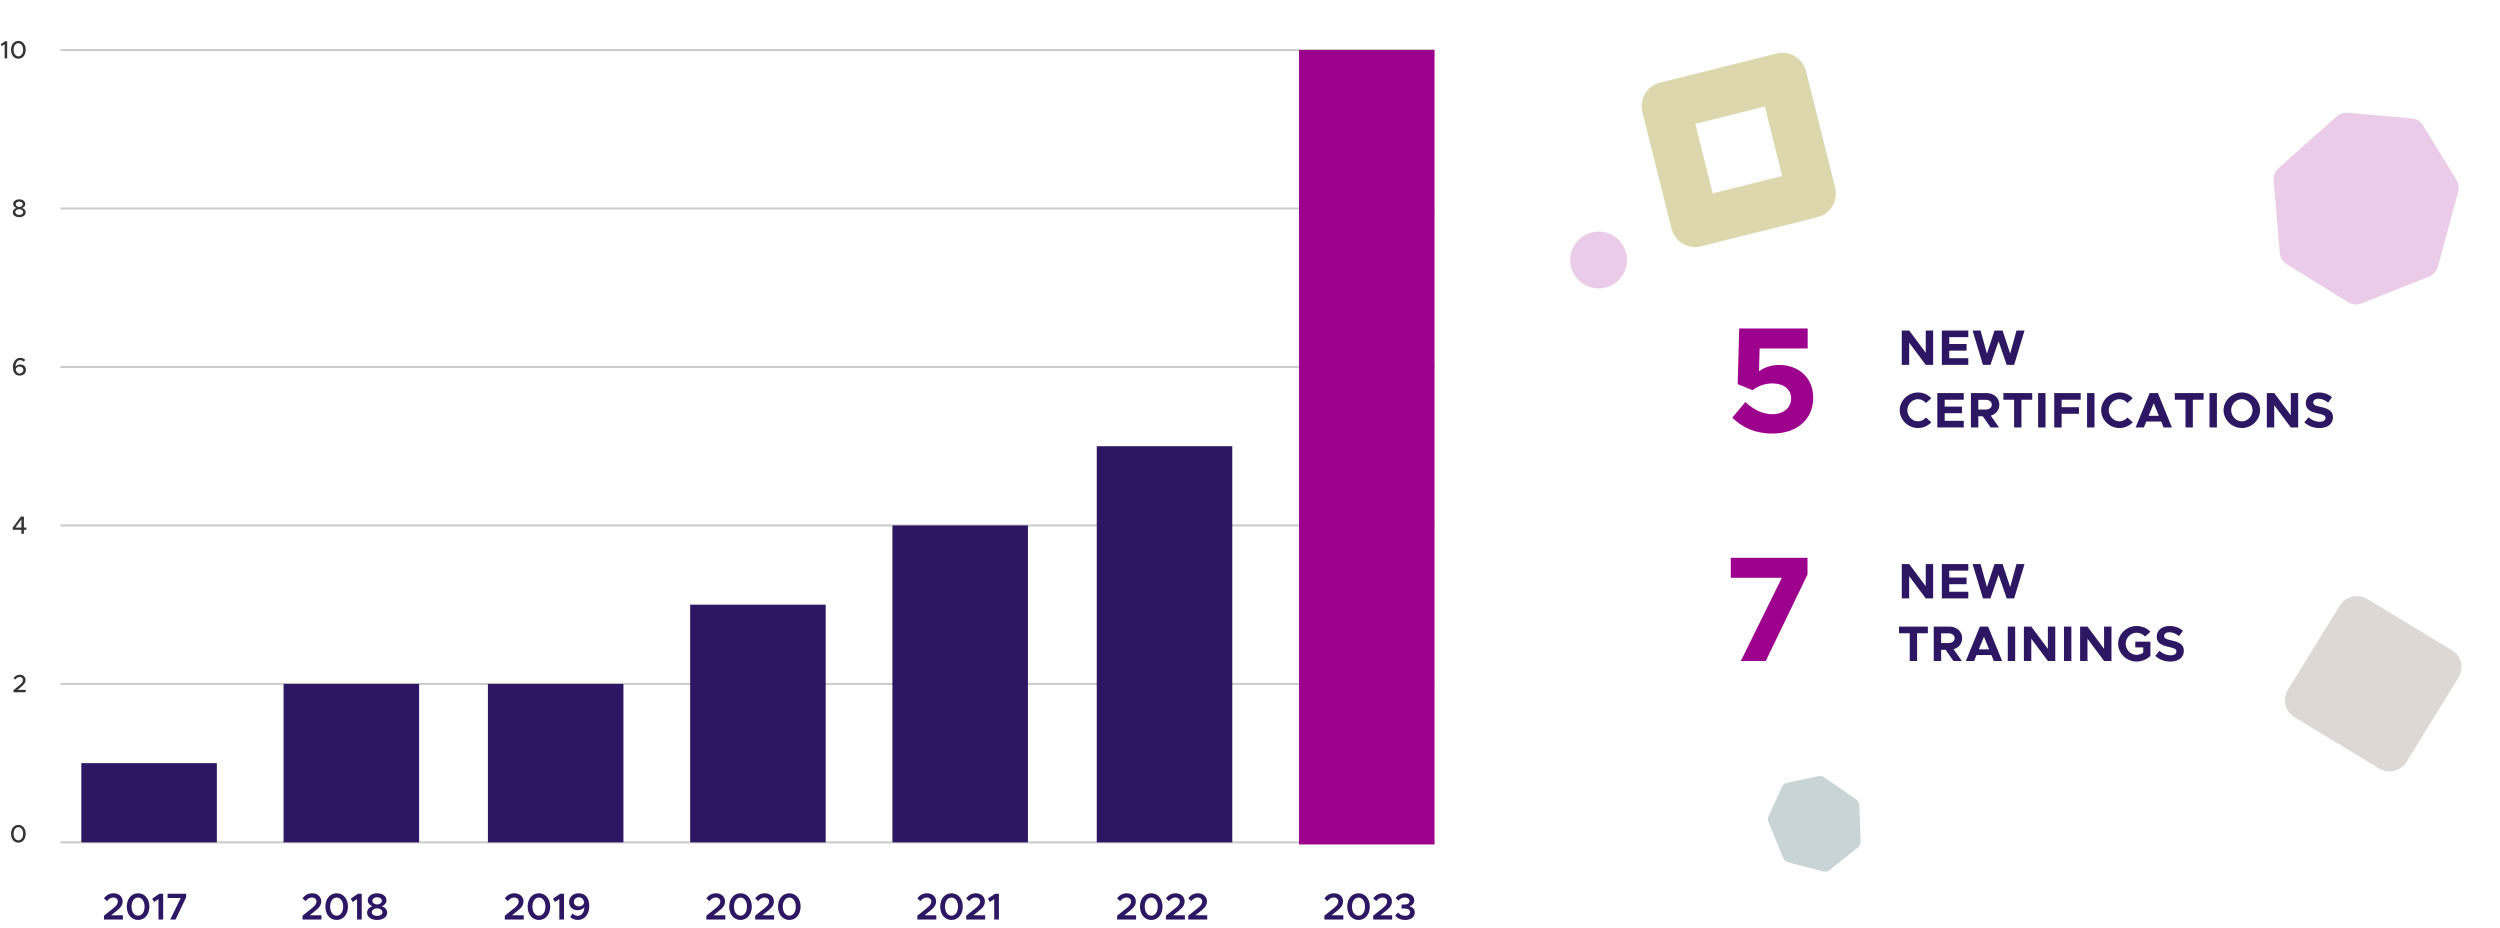 <svg width="1199" height="445" viewBox="0 0 1199 445" fill="none" xmlns="http://www.w3.org/2000/svg">
<path d="M8.821 404.144C6.745 404.144 5.293 402.38 5.293 399.872C5.293 397.376 6.745 395.612 8.821 395.612C10.873 395.612 12.325 397.376 12.325 399.872C12.325 402.38 10.873 404.144 8.821 404.144ZM8.821 403.028C10.153 403.028 11.089 401.72 11.089 399.872C11.089 398.024 10.153 396.728 8.821 396.728C7.477 396.728 6.529 398.024 6.529 399.872C6.529 401.72 7.477 403.028 8.821 403.028Z" fill="#333333"/>
<path d="M6.471 332V331.004L9.495 328.508C10.599 327.584 11.019 326.876 11.019 326.132C11.019 325.232 10.275 324.704 9.459 324.704C8.559 324.704 7.899 325.184 7.323 325.928L6.507 325.208C7.227 324.212 8.199 323.612 9.507 323.612C11.043 323.612 12.267 324.608 12.267 326.108C12.267 327.212 11.739 328.088 10.323 329.24L8.391 330.872H12.339V332H6.471Z" fill="#333333"/>
<path d="M10.259 256V254.104H6.167L6.035 253.132L10.031 247.756H11.471V253.036H12.659V254.104H11.471V256H10.259ZM7.367 253.036H10.259V249.136L7.367 253.036Z" fill="#333333"/>
<path d="M9.664 174.792C11.176 174.792 12.436 175.74 12.436 177.372C12.436 178.956 11.188 180.144 9.448 180.144C7.156 180.144 6.196 178.356 6.196 176.004C6.196 173.508 7.672 171.612 9.676 171.612C10.696 171.612 11.452 171.996 12.076 172.56L11.452 173.496C10.948 173.028 10.42 172.704 9.664 172.704C8.416 172.704 7.48 174.06 7.432 175.872C7.936 175.188 8.764 174.792 9.664 174.792ZM9.412 179.112C10.528 179.112 11.2 178.26 11.2 177.432C11.2 176.424 10.384 175.812 9.388 175.812C8.476 175.812 7.756 176.34 7.528 177.132C7.732 178.32 8.32 179.112 9.412 179.112Z" fill="#333333"/>
<path d="M9.221 104.144C7.481 104.144 6.113 103.244 6.113 101.828C6.113 100.808 6.881 100.076 7.865 99.74C6.965 99.38 6.329 98.756 6.329 97.82C6.329 96.416 7.733 95.612 9.221 95.612C10.757 95.612 12.125 96.452 12.125 97.82C12.125 98.804 11.429 99.416 10.589 99.74C11.573 100.088 12.329 100.82 12.329 101.828C12.329 103.256 10.949 104.144 9.221 104.144ZM9.221 99.284C9.977 99.236 10.913 98.78 10.913 97.952C10.913 97.22 10.169 96.68 9.221 96.68C8.273 96.68 7.541 97.22 7.541 97.952C7.541 98.804 8.489 99.236 9.221 99.284ZM9.221 103.076C10.277 103.076 11.105 102.524 11.105 101.72C11.105 100.844 10.037 100.316 9.221 100.292C8.417 100.316 7.337 100.844 7.337 101.72C7.337 102.524 8.165 103.076 9.221 103.076Z" fill="#333333"/>
<path d="M2.235 28V21.196L0.807 22.108L0.303 21.232L2.475 19.756H3.447V28H2.235ZM8.821 28.144C6.745 28.144 5.293 26.38 5.293 23.872C5.293 21.376 6.745 19.612 8.821 19.612C10.873 19.612 12.325 21.376 12.325 23.872C12.325 26.38 10.873 28.144 8.821 28.144ZM8.821 27.028C10.153 27.028 11.089 25.72 11.089 23.872C11.089 22.024 10.153 20.728 8.821 20.728C7.477 20.728 6.529 22.024 6.529 23.872C6.529 25.72 7.477 27.028 8.821 27.028Z" fill="#333333"/>
<path d="M29 404H688" stroke="#CCCCCC"/>
<path d="M29 328H688" stroke="#CCCCCC"/>
<path d="M29 252H688" stroke="#CCCCCC"/>
<path d="M29 176H688" stroke="#CCCCCC"/>
<path d="M29 100H688" stroke="#CCCCCC"/>
<path d="M29 24H688" stroke="#CCCCCC"/>
<path d="M49.855 441V439.164L54.409 435.528C55.975 434.268 56.533 433.332 56.533 432.324C56.533 431.154 55.543 430.434 54.427 430.434C53.131 430.434 52.195 431.1 51.295 432.18L49.837 430.83C51.007 429.3 52.501 428.418 54.499 428.418C56.947 428.418 58.819 429.984 58.819 432.27C58.819 433.908 58.063 435.222 55.939 436.86L53.347 438.948H58.945V441H49.855ZM66.23 441.216C63.044 441.216 60.812 438.57 60.812 434.808C60.812 431.064 63.044 428.418 66.23 428.418C69.398 428.418 71.648 431.064 71.648 434.808C71.648 438.57 69.398 441.216 66.23 441.216ZM66.23 439.164C68.066 439.164 69.344 437.364 69.344 434.808C69.344 432.252 68.066 430.47 66.23 430.47C64.394 430.47 63.098 432.252 63.098 434.808C63.098 437.364 64.394 439.164 66.23 439.164ZM76.005 441V431.226L73.881 432.576L72.981 430.992L76.455 428.634H78.255V441H76.005ZM81.644 441L86.683 430.686H80.365V428.634H89.293V430.326L84.2 441H81.644Z" fill="#2D1762"/>
<path d="M145.09 441V439.164L149.644 435.528C151.21 434.268 151.768 433.332 151.768 432.324C151.768 431.154 150.778 430.434 149.662 430.434C148.366 430.434 147.43 431.1 146.53 432.18L145.072 430.83C146.242 429.3 147.736 428.418 149.734 428.418C152.182 428.418 154.054 429.984 154.054 432.27C154.054 433.908 153.298 435.222 151.174 436.86L148.582 438.948H154.18V441H145.09ZM161.465 441.216C158.279 441.216 156.047 438.57 156.047 434.808C156.047 431.064 158.279 428.418 161.465 428.418C164.633 428.418 166.883 431.064 166.883 434.808C166.883 438.57 164.633 441.216 161.465 441.216ZM161.465 439.164C163.301 439.164 164.579 437.364 164.579 434.808C164.579 432.252 163.301 430.47 161.465 430.47C159.629 430.47 158.333 432.252 158.333 434.808C158.333 437.364 159.629 439.164 161.465 439.164ZM171.24 441V431.226L169.116 432.576L168.216 430.992L171.69 428.634H173.49V441H171.24ZM180.857 441.216C178.175 441.216 176.051 439.902 176.051 437.706C176.051 436.212 177.131 435.132 178.571 434.61C177.293 434.07 176.375 433.152 176.375 431.748C176.375 429.624 178.535 428.418 180.857 428.418C183.251 428.418 185.357 429.66 185.357 431.748C185.357 433.188 184.403 434.106 183.161 434.61C184.619 435.168 185.681 436.248 185.681 437.706C185.681 439.92 183.521 441.216 180.857 441.216ZM180.857 433.8C181.919 433.746 183.143 433.116 183.143 432.036C183.143 431.064 182.153 430.326 180.857 430.326C179.561 430.326 178.589 431.064 178.589 432.036C178.589 433.134 179.831 433.746 180.857 433.8ZM180.857 439.29C182.297 439.29 183.413 438.57 183.413 437.49C183.413 436.338 182.009 435.654 180.857 435.6C179.723 435.654 178.301 436.338 178.301 437.49C178.301 438.57 179.399 439.29 180.857 439.29Z" fill="#2D1762"/>
<path d="M242.099 441V439.164L246.653 435.528C248.219 434.268 248.777 433.332 248.777 432.324C248.777 431.154 247.787 430.434 246.671 430.434C245.375 430.434 244.439 431.1 243.539 432.18L242.081 430.83C243.251 429.3 244.745 428.418 246.743 428.418C249.191 428.418 251.063 429.984 251.063 432.27C251.063 433.908 250.307 435.222 248.183 436.86L245.591 438.948H251.189V441H242.099ZM258.474 441.216C255.288 441.216 253.056 438.57 253.056 434.808C253.056 431.064 255.288 428.418 258.474 428.418C261.642 428.418 263.892 431.064 263.892 434.808C263.892 438.57 261.642 441.216 258.474 441.216ZM258.474 439.164C260.31 439.164 261.588 437.364 261.588 434.808C261.588 432.252 260.31 430.47 258.474 430.47C256.638 430.47 255.342 432.252 255.342 434.808C255.342 437.364 256.638 439.164 258.474 439.164ZM268.249 441V431.226L266.125 432.576L265.225 430.992L268.699 428.634H270.499V441H268.249ZM277.542 428.418C281.07 428.418 282.618 431.046 282.618 434.61C282.618 438.426 280.368 441.216 277.164 441.216C275.616 441.216 274.446 440.676 273.456 439.83L274.554 438.12C275.31 438.786 276.084 439.236 277.164 439.236C278.91 439.236 280.134 437.562 280.296 435.15C279.522 436.014 278.352 436.536 277.092 436.536C274.824 436.536 272.934 435.096 272.934 432.63C272.934 430.182 274.878 428.418 277.542 428.418ZM277.686 434.7C278.892 434.7 279.828 434.034 280.188 433.008C279.918 431.352 279.144 430.326 277.65 430.326C276.138 430.326 275.22 431.406 275.22 432.54C275.22 433.89 276.336 434.7 277.686 434.7Z" fill="#2D1762"/>
<path d="M338.77 441V439.164L343.324 435.528C344.89 434.268 345.448 433.332 345.448 432.324C345.448 431.154 344.458 430.434 343.342 430.434C342.046 430.434 341.11 431.1 340.21 432.18L338.752 430.83C339.922 429.3 341.416 428.418 343.414 428.418C345.862 428.418 347.734 429.984 347.734 432.27C347.734 433.908 346.978 435.222 344.854 436.86L342.262 438.948H347.86V441H338.77ZM355.145 441.216C351.959 441.216 349.727 438.57 349.727 434.808C349.727 431.064 351.959 428.418 355.145 428.418C358.313 428.418 360.563 431.064 360.563 434.808C360.563 438.57 358.313 441.216 355.145 441.216ZM355.145 439.164C356.981 439.164 358.259 437.364 358.259 434.808C358.259 432.252 356.981 430.47 355.145 430.47C353.309 430.47 352.013 432.252 352.013 434.808C352.013 437.364 353.309 439.164 355.145 439.164ZM362.184 441V439.164L366.738 435.528C368.304 434.268 368.862 433.332 368.862 432.324C368.862 431.154 367.872 430.434 366.756 430.434C365.46 430.434 364.524 431.1 363.624 432.18L362.166 430.83C363.336 429.3 364.83 428.418 366.828 428.418C369.276 428.418 371.148 429.984 371.148 432.27C371.148 433.908 370.392 435.222 368.268 436.86L365.676 438.948H371.274V441H362.184ZM378.559 441.216C375.373 441.216 373.141 438.57 373.141 434.808C373.141 431.064 375.373 428.418 378.559 428.418C381.727 428.418 383.977 431.064 383.977 434.808C383.977 438.57 381.727 441.216 378.559 441.216ZM378.559 439.164C380.395 439.164 381.673 437.364 381.673 434.808C381.673 432.252 380.395 430.47 378.559 430.47C376.723 430.47 375.427 432.252 375.427 434.808C375.427 437.364 376.723 439.164 378.559 439.164Z" fill="#2D1762"/>
<path d="M439.968 441V439.164L444.522 435.528C446.088 434.268 446.646 433.332 446.646 432.324C446.646 431.154 445.656 430.434 444.54 430.434C443.244 430.434 442.308 431.1 441.408 432.18L439.95 430.83C441.12 429.3 442.614 428.418 444.612 428.418C447.06 428.418 448.932 429.984 448.932 432.27C448.932 433.908 448.176 435.222 446.052 436.86L443.46 438.948H449.058V441H439.968ZM456.343 441.216C453.157 441.216 450.925 438.57 450.925 434.808C450.925 431.064 453.157 428.418 456.343 428.418C459.511 428.418 461.761 431.064 461.761 434.808C461.761 438.57 459.511 441.216 456.343 441.216ZM456.343 439.164C458.179 439.164 459.457 437.364 459.457 434.808C459.457 432.252 458.179 430.47 456.343 430.47C454.507 430.47 453.211 432.252 453.211 434.808C453.211 437.364 454.507 439.164 456.343 439.164ZM463.382 441V439.164L467.936 435.528C469.502 434.268 470.06 433.332 470.06 432.324C470.06 431.154 469.07 430.434 467.954 430.434C466.658 430.434 465.722 431.1 464.822 432.18L463.364 430.83C464.534 429.3 466.028 428.418 468.026 428.418C470.474 428.418 472.346 429.984 472.346 432.27C472.346 433.908 471.59 435.222 469.466 436.86L466.874 438.948H472.472V441H463.382ZM476.823 441V431.226L474.699 432.576L473.799 430.992L477.273 428.634H479.073V441H476.823Z" fill="#2D1762"/>
<path d="M535.772 441V439.164L540.326 435.528C541.892 434.268 542.45 433.332 542.45 432.324C542.45 431.154 541.46 430.434 540.344 430.434C539.048 430.434 538.112 431.1 537.212 432.18L535.754 430.83C536.924 429.3 538.418 428.418 540.416 428.418C542.864 428.418 544.736 429.984 544.736 432.27C544.736 433.908 543.98 435.222 541.856 436.86L539.264 438.948H544.862V441H535.772ZM552.147 441.216C548.961 441.216 546.729 438.57 546.729 434.808C546.729 431.064 548.961 428.418 552.147 428.418C555.315 428.418 557.565 431.064 557.565 434.808C557.565 438.57 555.315 441.216 552.147 441.216ZM552.147 439.164C553.983 439.164 555.261 437.364 555.261 434.808C555.261 432.252 553.983 430.47 552.147 430.47C550.311 430.47 549.015 432.252 549.015 434.808C549.015 437.364 550.311 439.164 552.147 439.164ZM559.186 441V439.164L563.74 435.528C565.306 434.268 565.864 433.332 565.864 432.324C565.864 431.154 564.874 430.434 563.758 430.434C562.462 430.434 561.526 431.1 560.626 432.18L559.168 430.83C560.338 429.3 561.832 428.418 563.83 428.418C566.278 428.418 568.15 429.984 568.15 432.27C568.15 433.908 567.394 435.222 565.27 436.86L562.678 438.948H568.276V441H559.186ZM569.891 441V439.164L574.445 435.528C576.011 434.268 576.569 433.332 576.569 432.324C576.569 431.154 575.579 430.434 574.463 430.434C573.167 430.434 572.231 431.1 571.331 432.18L569.873 430.83C571.043 429.3 572.537 428.418 574.535 428.418C576.983 428.418 578.855 429.984 578.855 432.27C578.855 433.908 578.099 435.222 575.975 436.86L573.383 438.948H578.981V441H569.891Z" fill="#2D1762"/>
<path d="M635.175 441V439.164L639.729 435.528C641.295 434.268 641.853 433.332 641.853 432.324C641.853 431.154 640.863 430.434 639.747 430.434C638.451 430.434 637.515 431.1 636.615 432.18L635.157 430.83C636.327 429.3 637.821 428.418 639.819 428.418C642.267 428.418 644.139 429.984 644.139 432.27C644.139 433.908 643.383 435.222 641.259 436.86L638.667 438.948H644.265V441H635.175ZM651.55 441.216C648.364 441.216 646.132 438.57 646.132 434.808C646.132 431.064 648.364 428.418 651.55 428.418C654.718 428.418 656.968 431.064 656.968 434.808C656.968 438.57 654.718 441.216 651.55 441.216ZM651.55 439.164C653.386 439.164 654.664 437.364 654.664 434.808C654.664 432.252 653.386 430.47 651.55 430.47C649.714 430.47 648.418 432.252 648.418 434.808C648.418 437.364 649.714 439.164 651.55 439.164ZM658.589 441V439.164L663.143 435.528C664.709 434.268 665.267 433.332 665.267 432.324C665.267 431.154 664.277 430.434 663.161 430.434C661.865 430.434 660.929 431.1 660.029 432.18L658.571 430.83C659.741 429.3 661.235 428.418 663.233 428.418C665.681 428.418 667.553 429.984 667.553 432.27C667.553 433.908 666.797 435.222 664.673 436.86L662.081 438.948H667.679V441H658.589ZM673.938 441.216C671.76 441.216 670.122 440.334 669.114 439.128L670.482 437.652C671.328 438.624 672.516 439.218 673.848 439.218C675.342 439.218 676.242 438.48 676.242 437.4C676.242 436.302 675.342 435.726 673.578 435.726L672.192 435.744V433.8H673.578C675.036 433.818 675.99 433.224 675.99 432.144C675.99 431.136 675.036 430.434 673.704 430.434C672.462 430.434 671.526 431.028 670.68 431.964L669.348 430.596C670.338 429.354 671.778 428.418 673.884 428.418C676.53 428.418 678.276 429.822 678.276 431.784C678.276 433.278 677.25 434.25 675.936 434.646C677.25 434.952 678.546 435.906 678.546 437.58C678.546 439.704 676.71 441.216 673.938 441.216Z" fill="#2D1762"/>
<path d="M39 366H104V404H39V366Z" fill="#2D1762"/>
<path d="M136 328H201V404H136V328Z" fill="#2D1762"/>
<path d="M234 328H299V404H234V328Z" fill="#2D1762"/>
<path d="M331 290H396V404H331V290Z" fill="#2D1762"/>
<path d="M428 252H493V404H428V252Z" fill="#2D1762"/>
<path d="M526 214H591V404H526V214Z" fill="#2D1762"/>
<path d="M623 24H688V405H623V24Z" fill="#9E008E"/>
<path d="M834.912 317L854.568 277.112H830.088V267.536H866.88V275.528L846.864 317H834.912Z" fill="#9E008E"/>
<path d="M912.088 287V270.512H915.64L923.584 281.168V270.512H927.136V287H923.584L915.64 276.344V287H912.088ZM944.003 273.704H934.859V276.992H943.163V280.184H934.859V283.808H944.003V287H931.307V270.512H944.003V273.704ZM951.032 287L946.04 270.512H949.88L952.928 281.576L956.576 270.512H960.44L964.088 281.576L967.112 270.512H970.976L965.984 287H962.408L958.52 275.672L954.608 287H951.032ZM915.904 317V303.704H910.768V300.512H924.592V303.704H919.432V317H915.904ZM941.048 306.08C941.048 308.672 939.416 310.64 936.944 311.36L940.904 317H936.872L933.104 311.648H930.968V317H927.416V300.512H934.832C938.432 300.512 941.048 302.816 941.048 306.08ZM930.968 303.752V308.408H934.472C936.224 308.408 937.424 307.496 937.424 306.08C937.424 304.664 936.224 303.752 934.472 303.752H930.968ZM956.243 317L955.091 314.168H947.939L946.787 317H942.827L949.547 300.512H953.507L960.227 317H956.243ZM949.067 311.408H953.963L951.515 305.384L949.067 311.408ZM962.924 317V300.512H966.476V317H962.924ZM970.658 317V300.512H974.21L982.154 311.168V300.512H985.706V317H982.154L974.21 306.344V317H970.658ZM989.877 317V300.512H993.429V317H989.877ZM997.611 317V300.512H1001.16L1009.11 311.168V300.512H1012.66V317H1009.11L1001.16 306.344V317H997.611ZM1024.08 310.496V307.736H1031.35V314.528C1029.72 316.256 1027.15 317.288 1024.7 317.288C1019.9 317.288 1015.85 313.376 1015.85 308.744C1015.85 304.112 1019.9 300.224 1024.7 300.224C1027.15 300.224 1029.72 301.256 1031.35 302.984L1028.78 305.288C1027.8 304.16 1026.21 303.44 1024.7 303.44C1021.87 303.44 1019.49 305.888 1019.49 308.744C1019.49 311.624 1021.87 314.072 1024.7 314.072C1025.81 314.072 1026.98 313.688 1027.89 313.016V310.496H1024.08ZM1040.97 317.288C1038.09 317.288 1035.57 316.328 1033.65 314.552L1035.67 312.128C1037.23 313.472 1039.01 314.288 1041.09 314.288C1042.89 314.288 1043.81 313.472 1043.81 312.44C1043.81 311.264 1042.85 310.904 1040.33 310.328C1036.85 309.536 1034.35 308.552 1034.35 305.36C1034.35 302.312 1036.85 300.224 1040.47 300.224C1043.16 300.224 1045.22 301.064 1046.93 302.504L1045.08 305.072C1043.59 303.872 1041.93 303.224 1040.35 303.224C1038.86 303.224 1037.93 304.016 1037.93 305C1037.93 306.2 1038.93 306.584 1041.48 307.16C1045.03 307.952 1047.38 309.008 1047.38 312.056C1047.38 315.2 1044.98 317.288 1040.97 317.288Z" fill="#2D1762"/>
<path d="M849.96 207.936C841.68 207.936 835.416 204.912 830.808 200.304L837.072 192.816C840.816 196.344 845.28 198.648 850.032 198.648C855.648 198.648 859.032 195.336 859.032 191.088C859.032 186.768 855.504 183.888 850.104 183.888C846.36 183.888 843.192 185.112 840.528 187.128L833.4 184.248L834.12 157.536H866.952V167.112H843.912L843.624 178.056C846.072 176.328 849.24 175.032 853.272 175.032C862.056 175.032 869.616 180.648 869.616 190.728C869.616 201.24 861.768 207.936 849.96 207.936Z" fill="#9E008E"/>
<path d="M912.088 175V158.512H915.64L923.584 169.168V158.512H927.136V175H923.584L915.64 164.344V175H912.088ZM944.003 161.704H934.859V164.992H943.163V168.184H934.859V171.808H944.003V175H931.307V158.512H944.003V161.704ZM951.032 175L946.04 158.512H949.88L952.928 169.576L956.576 158.512H960.44L964.088 169.576L967.112 158.512H970.976L965.984 175H962.408L958.52 163.672L954.608 175H951.032ZM919.888 205.288C915.136 205.288 911.104 201.376 911.104 196.744C911.104 192.112 915.136 188.224 919.888 188.224C922.384 188.224 924.664 189.28 926.272 190.984L923.704 193.288C922.768 192.184 921.376 191.44 919.888 191.44C917.104 191.44 914.752 193.888 914.752 196.744C914.752 199.624 917.104 202.072 919.888 202.072C921.4 202.072 922.768 201.328 923.704 200.224L926.272 202.528C924.664 204.208 922.384 205.288 919.888 205.288ZM941.823 191.704H932.679V194.992H940.983V198.184H932.679V201.808H941.823V205H929.127V188.512H941.823V191.704ZM958.884 194.08C958.884 196.672 957.252 198.64 954.78 199.36L958.74 205H954.708L950.94 199.648H948.804V205H945.252V188.512H952.668C956.268 188.512 958.884 190.816 958.884 194.08ZM948.804 191.752V196.408H952.308C954.06 196.408 955.26 195.496 955.26 194.08C955.26 192.664 954.06 191.752 952.308 191.752H948.804ZM965.967 205V191.704H960.831V188.512H974.655V191.704H969.495V205H965.967ZM977.479 205V188.512H981.031V205H977.479ZM997.909 191.704H988.765V195.28H997.069V198.472H988.765V205H985.213V188.512H997.909V191.704ZM1000.96 205V188.512H1004.52V205H1000.96ZM1016.5 205.288C1011.75 205.288 1007.71 201.376 1007.71 196.744C1007.71 192.112 1011.75 188.224 1016.5 188.224C1018.99 188.224 1021.27 189.28 1022.88 190.984L1020.31 193.288C1019.38 192.184 1017.99 191.44 1016.5 191.44C1013.71 191.44 1011.36 193.888 1011.36 196.744C1011.36 199.624 1013.71 202.072 1016.5 202.072C1018.01 202.072 1019.38 201.328 1020.31 200.224L1022.88 202.528C1021.27 204.208 1018.99 205.288 1016.5 205.288ZM1037.66 205L1036.51 202.168H1029.36L1028.21 205H1024.25L1030.97 188.512H1034.93L1041.65 205H1037.66ZM1030.49 199.408H1035.38L1032.94 193.384L1030.49 199.408ZM1048.16 205V191.704H1043.03V188.512H1056.85V191.704H1051.69V205H1048.16ZM1059.67 205V188.512H1063.23V205H1059.67ZM1075.21 205.288C1070.46 205.288 1066.42 201.376 1066.42 196.744C1066.42 192.112 1070.46 188.224 1075.21 188.224C1079.96 188.224 1083.94 192.112 1083.94 196.744C1083.94 201.376 1079.96 205.288 1075.21 205.288ZM1075.21 202.072C1077.97 202.072 1080.32 199.624 1080.32 196.744C1080.32 193.888 1077.97 191.44 1075.21 191.44C1072.42 191.44 1070.07 193.888 1070.07 196.744C1070.07 199.624 1072.42 202.072 1075.21 202.072ZM1087.17 205V188.512H1090.72L1098.66 199.168V188.512H1102.21V205H1098.66L1090.72 194.344V205H1087.17ZM1112.48 205.288C1109.6 205.288 1107.08 204.328 1105.16 202.552L1107.18 200.128C1108.74 201.472 1110.51 202.288 1112.6 202.288C1114.4 202.288 1115.31 201.472 1115.31 200.44C1115.31 199.264 1114.35 198.904 1111.83 198.328C1108.35 197.536 1105.86 196.552 1105.86 193.36C1105.86 190.312 1108.35 188.224 1111.98 188.224C1114.66 188.224 1116.73 189.064 1118.43 190.504L1116.58 193.072C1115.1 191.872 1113.44 191.224 1111.86 191.224C1110.37 191.224 1109.43 192.016 1109.43 193C1109.43 194.2 1110.44 194.584 1112.98 195.16C1116.54 195.952 1118.89 197.008 1118.89 200.056C1118.89 203.2 1116.49 205.288 1112.48 205.288Z" fill="#2D1762"/>
<path opacity="0.2" fill-rule="evenodd" clip-rule="evenodd" d="M1156.64 56.764L1125.98 54.074C1125.01 53.989 1124.03 54.104 1123.11 54.413C1122.18 54.721 1121.33 55.215 1120.6 55.866L1092.8 80.629C1091.96 81.373 1091.31 82.304 1090.89 83.346C1090.48 84.387 1090.31 85.51 1090.41 86.624L1093.39 121.312C1093.49 122.417 1093.84 123.483 1094.41 124.424C1094.99 125.366 1095.78 126.158 1096.72 126.739L1126.2 144.972C1127.14 145.552 1128.2 145.904 1129.3 146.001C1130.4 146.097 1131.51 145.935 1132.54 145.527L1164.91 132.699C1165.95 132.289 1166.88 131.639 1167.63 130.803C1168.37 129.967 1168.92 128.967 1169.21 127.886L1178.95 91.951C1179.2 91.008 1179.26 90.024 1179.13 89.059C1178.99 88.094 1178.66 87.169 1178.15 86.341L1162.06 60.093C1161.47 59.153 1160.68 58.363 1159.74 57.785C1158.8 57.208 1157.74 56.858 1156.64 56.764Z" fill="#9E008E"/>
<path opacity="0.3" fill-rule="evenodd" clip-rule="evenodd" d="M854.595 377.44L848.23 391.427C848.029 391.868 847.921 392.347 847.912 392.833C847.903 393.32 847.994 393.804 848.179 394.255L855.212 411.461C855.424 411.978 855.753 412.44 856.175 412.809C856.596 413.177 857.097 413.442 857.637 413.581L874.462 417.947C874.998 418.086 875.558 418.098 876.097 417.983C876.637 417.868 877.141 417.628 877.57 417.283L891.056 406.437C891.485 406.092 891.827 405.651 892.056 405.149C892.284 404.647 892.392 404.097 892.372 403.544L891.716 386.175C891.696 385.617 891.545 385.071 891.275 384.58C891.006 384.09 890.626 383.669 890.165 383.351L874.869 372.791C874.468 372.514 874.015 372.321 873.538 372.225C873.061 372.129 872.57 372.132 872.095 372.234L857.063 375.443C856.524 375.561 856.021 375.802 855.592 376.149C855.164 376.495 854.823 376.937 854.595 377.44Z" fill="#477076"/>
<path opacity="0.3" d="M1175.93 311.847C1180.46 314.588 1181.88 320.461 1179.1 324.967L1154.21 365.343C1151.44 369.848 1145.51 371.279 1140.99 368.538L1100.41 343.978C1095.88 341.237 1094.46 335.364 1097.24 330.859L1122.13 290.482C1124.91 285.977 1130.83 284.546 1135.35 287.287L1175.93 311.847Z" fill="#8F7C72"/>
<path opacity="0.4" fill-rule="evenodd" clip-rule="evenodd" d="M852.054 25.654C858.294 24.095 864.616 27.889 866.176 34.129L880.152 90.054C881.712 96.293 877.917 102.616 871.677 104.176L815.753 118.152C809.513 119.711 803.19 115.917 801.631 109.677L787.654 53.753C786.095 47.513 789.889 41.19 796.129 39.63L852.054 25.654ZM813.075 59.404L821.404 92.731L854.731 84.402L846.402 51.075L813.075 59.404Z" fill="#AB9B32"/>
<circle opacity="0.2" cx="766.703" cy="124.702" r="13.632" transform="rotate(15.037 766.703 124.702)" fill="#9E008E"/>
</svg>
